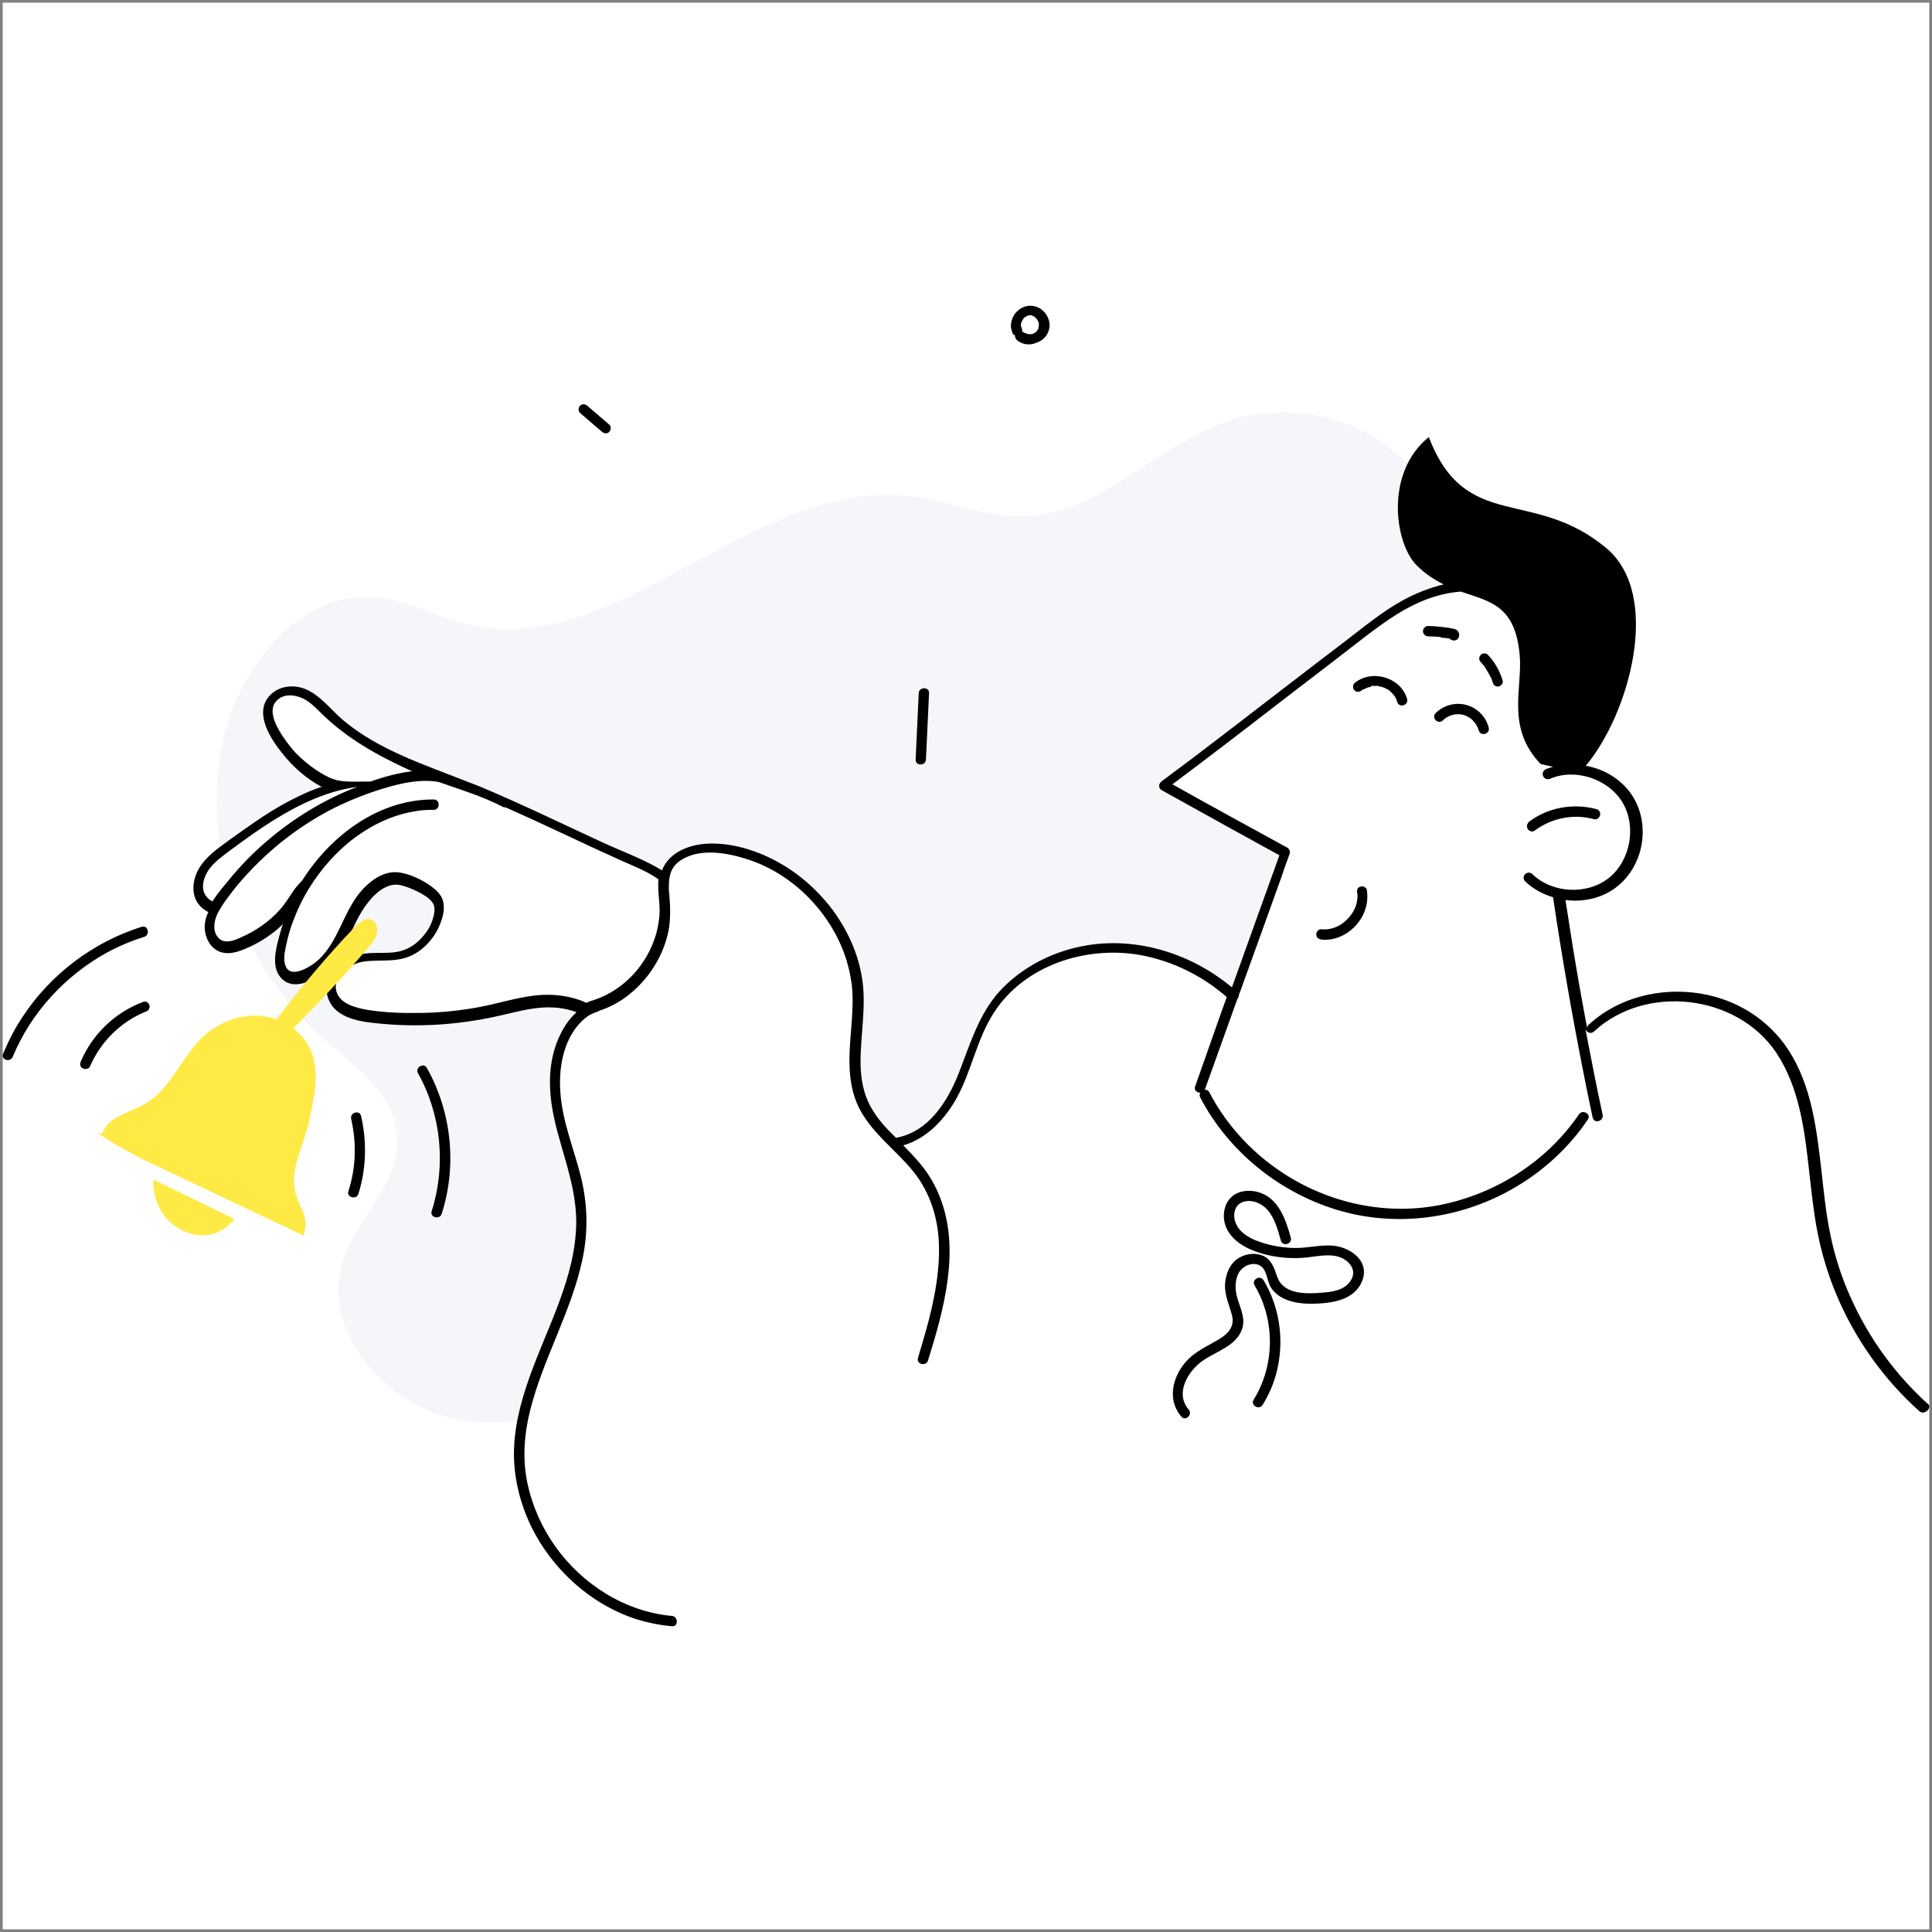 <svg width="358" height="358" viewBox="0 0 358 358" fill="none" xmlns="http://www.w3.org/2000/svg">
<rect x="0" y="0" width="358" height="358" fill="#808080" stroke="none"/>
<g clip-path="url(#clip0_26_1473)">
<rect width="357" height="357" transform="translate(0.5 0.5)" fill="white"/>
<path d="M123.169 253.508C111.307 260.077 97.786 265.562 84.52 262.947C71.254 260.332 59.454 246.62 63.536 233.736C66.087 225.7 73.996 219.322 73.614 210.904C73.231 202.676 65.322 197.319 59.199 191.834C44.849 178.887 37.706 158.414 40.895 139.408C43.318 124.611 54.99 109.176 69.978 110.707C75.654 111.281 80.757 114.215 86.242 115.618C114.304 122.634 139.05 88.895 167.814 91.892C175.404 92.658 182.675 96.038 190.265 95.655C204.36 94.954 214.692 82.07 228.149 77.861C238.099 74.672 249.579 76.777 257.806 83.219C266.034 89.66 270.753 100.311 270.052 110.771C269.35 121.55 263.355 131.116 259.656 141.193C255.957 151.334 255.128 164.09 262.972 171.488C266.99 175.251 272.539 176.973 276.749 180.545C284.721 187.369 285.741 199.806 281.978 209.564C278.215 219.386 270.69 227.167 263.355 234.629" fill="#F4F6F9"/>
<path d="M337.723 228.252C335.363 216.134 336.447 202.549 328.794 192.918C320.822 182.905 304.048 181.693 294.736 190.431L293.078 190.303L291.42 181.056C290.59 176.145 289.761 171.042 288.932 165.621V165.557C289.315 165.621 289.761 165.685 290.144 165.749C290.208 165.749 290.271 165.749 290.335 165.749C290.718 165.812 291.037 165.812 291.42 165.812C291.483 165.812 291.547 165.812 291.611 165.812C291.994 165.812 292.376 165.812 292.823 165.749C292.823 165.749 292.823 165.749 292.886 165.749C293.333 165.685 293.716 165.621 294.162 165.557H294.226C294.608 165.494 294.928 165.366 295.31 165.238C295.438 165.175 295.502 165.175 295.629 165.111C295.884 165.047 296.139 164.92 296.394 164.792C296.522 164.728 296.649 164.664 296.777 164.601C297.032 164.473 297.287 164.346 297.542 164.218C297.67 164.154 297.734 164.09 297.861 164.027C298.18 163.835 298.499 163.58 298.818 163.325C302.772 160.2 304.175 154.332 302.326 149.613C302.135 149.102 301.879 148.592 301.624 148.082C301.433 147.827 301.305 147.508 301.114 147.253C301.05 147.189 300.986 147.061 300.923 146.998C300.795 146.806 300.667 146.679 300.476 146.487C300.412 146.424 300.285 146.296 300.221 146.232C300.093 146.105 299.966 145.914 299.775 145.786C299.711 145.722 299.583 145.595 299.519 145.531C299.392 145.403 299.201 145.276 299.009 145.148C298.945 145.084 298.818 145.021 298.754 144.957C298.499 144.765 298.244 144.574 297.989 144.447C297.861 144.383 297.797 144.319 297.67 144.255C297.478 144.128 297.351 144.064 297.16 143.936C297.032 143.873 296.904 143.809 296.713 143.745C296.586 143.681 296.458 143.617 296.267 143.554C296.076 143.49 295.948 143.426 295.756 143.362C295.629 143.299 295.501 143.235 295.374 143.235C295.182 143.171 294.991 143.107 294.864 143.043C294.736 143.043 294.672 142.98 294.545 142.98C293.843 142.788 293.142 142.661 292.376 142.597C292.313 142.597 292.249 142.597 292.185 142.597C291.93 142.597 291.739 142.597 291.483 142.533C291.42 142.533 291.292 142.533 291.228 142.533C290.973 142.533 290.782 142.533 290.527 142.533C290.463 142.533 290.399 142.533 290.335 142.533C290.08 142.533 289.825 142.597 289.634 142.597L290.463 114.343L272.477 107.901C266.673 107.965 260.997 110.708 256.341 114.152C242.31 124.675 228.598 135.518 216.225 144.765C216.225 144.765 216.224 144.765 216.288 144.829C216.033 145.021 215.778 145.212 215.459 145.403C215.459 145.403 230.575 153.822 237.973 157.84C237.973 157.84 232.998 171.68 228.47 184.436C222.22 178.76 213.673 175.252 204.999 175.571C196.326 175.889 187.715 180.226 183.315 187.306C180.572 191.707 179.424 196.809 177.256 201.465C175.087 206.121 171.324 210.713 166.031 211.606L164.117 210.33C163.862 210.075 163.607 209.82 163.416 209.565C163.352 209.501 163.288 209.437 163.224 209.31C163.033 209.118 162.905 208.927 162.714 208.736C162.65 208.608 162.523 208.544 162.459 208.417C162.331 208.225 162.14 208.098 162.013 207.906C161.949 207.779 161.821 207.651 161.757 207.588C161.63 207.396 161.502 207.269 161.375 207.077C161.311 206.95 161.183 206.822 161.12 206.695C160.992 206.503 160.865 206.312 160.737 206.121C160.673 205.993 160.609 205.866 160.546 205.738C160.418 205.547 160.29 205.292 160.227 205.1C160.163 204.973 160.099 204.909 160.035 204.781C159.844 204.462 159.716 204.143 159.589 203.825C158.951 202.358 158.632 200.827 158.505 199.233C158.441 198.85 158.441 198.467 158.441 198.021C158.441 197.638 158.441 197.255 158.377 196.809C158.377 193.237 158.951 189.538 159.015 185.903C159.015 185.52 159.015 185.074 159.015 184.691C158.887 179.27 156.974 173.976 153.849 169.512C149.129 162.751 141.603 157.84 133.312 157.011C132.866 156.947 132.355 156.947 131.845 156.947C130.697 156.947 129.549 157.075 128.465 157.33C126.233 157.904 124.256 159.052 123.427 161.157C123.235 161.603 123.171 162.049 123.108 162.496C121.513 161.284 119.6 160.327 117.75 159.562C110.224 156.309 102.826 152.61 95.3 149.23C91.601 147.572 87.838 145.85 83.947 144.574C82.289 144 80.695 143.745 79.164 143.745C68.13 139.089 58.946 129.267 55.12 127.992C51.293 126.716 48.742 129.267 51.293 136.283C53.27 141.768 59.967 144.51 62.773 145.467C61.497 145.786 60.222 146.169 59.01 146.679C52.887 149.039 47.466 152.929 42.172 156.756C40.705 157.84 39.175 158.924 38.09 160.391C37.006 161.858 36.432 163.835 37.006 165.557C37.453 166.833 38.664 167.917 39.94 168.109C39.43 169.001 39.047 169.958 38.92 170.979C38.728 172.637 39.494 174.55 41.088 175.124C42.3 175.571 43.639 175.188 44.787 174.678C49.379 172.764 52.568 169.958 55.12 165.812C55.63 164.983 56.267 164.282 56.905 163.644C54.418 167.534 52.696 171.744 51.994 175.953C51.739 177.484 51.675 179.397 52.887 180.418C54.227 181.566 56.395 180.992 57.926 180.035C64.24 176.145 63.857 168.619 69.47 164.218C70.745 163.261 72.276 162.368 73.87 162.624C76.166 163.006 81.141 165.238 81.333 167.598C81.588 170.787 79.355 174.104 76.804 175.762C72.786 178.377 68.449 175.953 64.367 178.313C62.39 179.461 60.86 181.885 61.561 184.053C62.39 186.796 65.643 187.752 68.449 188.135C76.677 189.219 85.159 188.709 93.259 186.668C98.361 185.393 102.443 184.5 107.482 186.349C107.992 186.541 108.438 186.732 108.821 186.923C108.757 186.987 108.694 186.987 108.63 187.051C108.438 187.178 108.247 187.306 108.056 187.497C107.928 187.561 107.801 187.689 107.737 187.752C107.546 187.88 107.354 188.071 107.163 188.263C107.035 188.39 106.972 188.454 106.844 188.581C106.653 188.773 106.525 188.964 106.334 189.155C106.27 189.283 106.142 189.411 106.079 189.474C105.951 189.666 105.76 189.857 105.632 190.048C105.568 190.176 105.441 190.303 105.377 190.431C105.249 190.622 105.122 190.878 104.994 191.069C104.93 191.196 104.867 191.324 104.803 191.451C104.675 191.643 104.548 191.898 104.484 192.089C104.42 192.217 104.357 192.344 104.293 192.536C104.165 192.791 104.101 192.982 104.038 193.237C103.974 193.365 103.91 193.556 103.91 193.684C103.846 193.939 103.783 194.13 103.655 194.385C103.591 194.513 103.591 194.704 103.527 194.832C103.464 195.087 103.4 195.278 103.336 195.533C103.272 195.725 103.272 195.852 103.209 196.044C103.145 196.299 103.145 196.49 103.081 196.745C103.081 196.936 103.017 197.128 103.017 197.319C103.017 197.574 102.954 197.766 102.954 198.021C102.954 198.212 102.953 198.403 102.89 198.595C102.89 198.786 102.826 199.041 102.826 199.233C102.826 199.424 102.826 199.679 102.826 199.87C102.826 200.062 102.826 200.317 102.826 200.508C102.826 200.763 102.826 200.955 102.826 201.21C102.826 201.401 102.826 201.592 102.826 201.784C102.826 202.039 102.89 202.294 102.89 202.549C102.89 202.74 102.89 202.868 102.954 203.059C103.017 203.378 103.017 203.761 103.081 204.08C103.081 204.143 103.081 204.207 103.081 204.271C103.272 205.547 103.527 206.758 103.846 207.97C103.974 208.353 104.038 208.799 104.165 209.182C105.058 212.435 106.143 215.687 106.844 218.94C106.908 219.323 107.035 219.769 107.099 220.152C107.354 221.364 107.482 222.639 107.609 223.915C108.438 235.842 101.423 246.684 97.915 258.164C97.787 258.61 97.66 259.057 97.532 259.567C96.767 262.31 96.257 265.116 96.129 267.986C95.938 272.897 97.022 277.744 99.191 282.145C100.084 283.931 101.104 285.589 102.252 287.183C105.568 291.712 110.033 295.411 115.135 297.707C115.646 297.962 116.156 298.153 116.73 298.345C117.049 298.472 117.367 298.6 117.75 298.727C118.388 298.919 119.026 299.174 119.727 299.301C120.811 299.556 121.896 299.812 122.98 299.939C123.49 300.003 123.937 300.067 124.447 300.13L130.697 293.625C139.371 285.589 156.017 273.726 174.003 279.402C200.152 287.694 260.742 280.678 288.805 259.631C316.867 238.584 356.346 260.715 356.346 260.715C346.843 252.36 340.21 240.752 337.723 228.252Z" fill="white"/>
<path d="M283.064 153.567C282.808 153.056 283 152.546 283.383 152.227C286.89 149.612 291.546 148.783 295.819 149.931C297.031 150.25 296.521 152.1 295.309 151.781C291.546 150.76 287.528 151.589 284.403 153.885C283.957 154.268 283.319 154.013 283.064 153.567ZM276.239 125.504C276.239 125.568 276.303 125.568 276.303 125.631C276.367 125.695 276.367 125.823 276.431 125.887C276.494 126.078 276.558 126.269 276.622 126.524C276.749 127.035 277.324 127.353 277.77 127.162C278.28 127.035 278.599 126.524 278.408 126.014C277.898 124.292 276.941 122.634 275.729 121.358C275.41 120.976 274.709 120.976 274.39 121.358C274.007 121.741 274.007 122.315 274.39 122.698C274.517 122.825 274.645 123.017 274.772 123.144C274.836 123.208 274.9 123.272 274.964 123.335L275.027 123.399C275.027 123.399 275.027 123.399 275.027 123.463C275.283 123.782 275.474 124.101 275.665 124.483C275.857 124.802 276.048 125.121 276.239 125.504ZM267.183 118.169H267.374C267.565 118.169 267.693 118.233 267.884 118.233C268.076 118.233 268.267 118.297 268.458 118.297C268.522 118.297 268.522 118.297 268.586 118.297C268.649 118.424 268.777 118.488 268.905 118.552C269.351 118.807 269.989 118.68 270.244 118.233C270.435 117.85 270.435 117.468 270.244 117.085C270.053 116.766 269.734 116.575 269.351 116.511C268.841 116.384 268.331 116.32 267.821 116.256C266.736 116.128 265.716 116.001 264.632 116.001C264.121 116.001 263.675 116.447 263.675 116.958C263.675 117.468 264.121 117.914 264.632 117.914C265.397 117.914 266.226 117.978 266.991 118.042C266.991 118.169 267.055 118.169 267.183 118.169ZM254.172 127.098C254.3 127.098 254.363 127.098 254.491 127.098C254.682 127.098 254.873 127.098 255.065 127.098C255.065 127.098 255.192 127.098 255.256 127.098C255.32 127.098 255.384 127.098 255.511 127.162C255.702 127.226 255.894 127.226 256.085 127.29C256.468 127.417 256.596 127.481 256.978 127.672C257.17 127.736 257.297 127.864 257.488 127.991C257.552 127.991 257.552 128.055 257.552 128.055C257.552 128.055 257.552 128.055 257.616 128.119C257.68 128.183 257.743 128.246 257.807 128.31C258.381 128.82 258.7 129.331 258.892 130.032C259.21 131.244 261.06 130.734 260.741 129.522C259.593 125.504 254.172 123.909 250.983 126.588C250.6 126.907 250.664 127.609 250.983 127.927C251.366 128.31 251.939 128.246 252.322 127.927C252.386 127.864 252.386 127.864 252.386 127.864C252.386 127.864 252.386 127.864 252.45 127.864C252.514 127.8 252.577 127.736 252.705 127.736C252.769 127.672 252.896 127.672 252.96 127.609C253.024 127.609 253.215 127.481 253.215 127.481C253.407 127.417 253.981 127.226 254.108 127.226C253.853 127.162 254.108 127.098 254.172 127.098ZM267.374 133.476C268.394 132.456 269.989 132.073 271.328 132.52C272.604 132.902 273.624 134.05 274.007 135.326C274.326 136.538 276.176 136.027 275.857 134.816C275.347 132.838 273.816 131.244 271.838 130.67C269.798 130.032 267.501 130.67 266.035 132.137C265.142 132.966 266.481 134.369 267.374 133.476ZM249.707 170.277C248.432 171.616 246.71 172.381 244.86 172.19C244.35 172.126 243.904 172.636 243.904 173.147C243.904 173.721 244.35 174.039 244.86 174.103C247.22 174.358 249.58 173.274 251.174 171.552C252.832 169.766 253.661 167.407 253.279 164.919C253.215 164.409 252.577 164.154 252.131 164.281C251.557 164.409 251.366 164.919 251.493 165.429C251.621 166.259 251.493 167.151 251.174 168.044C250.855 168.873 250.281 169.703 249.707 170.277ZM246.774 230.803C244.541 230.675 242.373 231.249 240.141 231.249C238.036 231.249 235.995 230.93 233.954 230.292C232.104 229.718 230 228.762 229.107 226.912C228.341 225.381 228.597 223.277 230.382 222.703C231.977 222.192 233.763 222.958 234.847 224.17C236.25 225.764 236.76 227.869 237.334 229.846C237.653 231.058 239.503 230.547 239.184 229.336C238.227 225.892 236.888 221.874 232.997 220.853C231.467 220.47 229.681 220.598 228.405 221.618C227.002 222.766 226.556 224.616 226.874 226.338C227.704 230.42 232.423 232.142 235.995 232.78C238.164 233.162 240.332 233.226 242.5 232.971C244.541 232.716 246.965 232.206 248.878 233.226C250.409 234.055 251.366 235.65 250.281 237.308C249.133 239.094 246.837 239.413 244.86 239.54C241.926 239.795 237.717 239.859 236.633 236.479C236.059 234.821 235.549 233.226 233.763 232.588C232.296 232.078 230.574 232.397 229.362 233.226C227.831 234.247 227.13 236.096 227.002 237.882C226.875 239.987 227.768 241.709 228.278 243.686C228.852 245.854 227.512 247.194 225.79 248.214C224.068 249.235 222.282 250.064 220.752 251.339C217.563 254.082 215.905 258.993 218.902 262.501C219.731 263.457 221.071 262.054 220.242 261.161C217.69 258.164 220.114 254.146 222.729 252.232C225.216 250.446 228.979 249.49 230.127 246.365C230.829 244.451 229.936 242.665 229.362 240.816C228.852 239.221 228.724 237.372 229.553 235.841C230.255 234.629 231.849 233.864 233.189 234.374C234.719 234.948 234.719 237.053 235.357 238.328C236.888 241.071 240.46 241.645 243.33 241.581C246.71 241.517 251.11 240.943 252.45 237.244C253.853 233.545 250.026 230.994 246.774 230.803ZM232.487 238.201C236.314 244.643 236.25 252.998 232.296 259.375C231.658 260.396 233.316 261.353 233.954 260.332C238.291 253.444 238.355 244.26 234.145 237.244C233.507 236.16 231.849 237.117 232.487 238.201ZM355.644 261.48C349.011 255.549 343.717 248.087 340.273 239.859C338.743 236.224 337.594 232.397 336.829 228.57C336.064 224.744 335.681 220.853 335.234 217.026C334.405 209.5 333.449 201.528 329.112 195.023C321.841 184.244 304.94 182.267 295.373 191.132C294.735 191.706 293.97 191.26 293.778 190.686C294.799 195.979 295.819 201.273 296.967 206.567C297.222 207.778 295.373 208.289 295.118 207.077C294.48 204.143 293.906 201.273 293.332 198.339C291.227 187.688 289.378 177.037 287.783 166.258C285.87 165.684 284.084 164.728 282.617 163.325C282.234 162.942 282.234 162.368 282.617 161.985C283 161.603 283.574 161.603 283.956 161.985C287.656 165.557 294.097 165.876 298.115 162.687C302.134 159.498 303.282 153.12 300.667 148.719C298.052 144.319 291.865 142.278 287.209 144.319C286.699 144.51 286.189 144.319 285.934 143.808C285.742 143.298 285.934 142.788 286.444 142.533C286.89 142.341 287.337 142.214 287.783 142.086L285.487 141.576C278.982 134.816 282.171 127.481 281.597 121.358C280.768 112.174 276.112 111.473 270.691 109.623C266.417 109.942 262.399 111.6 258.828 113.832C255.001 116.256 251.429 119.19 247.858 121.932C244.222 124.739 240.523 127.545 236.888 130.351C230.382 135.39 223.813 140.428 217.244 145.339C217.499 145.467 217.69 145.594 217.945 145.722C224.77 149.548 231.658 153.311 238.546 157.074C238.865 157.266 239.12 157.776 238.992 158.159C238.482 159.562 237.972 160.901 237.526 162.304C235.166 168.937 232.742 175.57 230.382 182.139C230.127 182.905 229.872 183.606 229.553 184.372C229.553 184.627 229.49 184.882 229.298 185.073C227.321 190.622 225.28 196.235 223.303 201.783C223.303 201.847 223.239 201.847 223.239 201.911C223.558 201.911 223.877 202.038 224.068 202.357C226.811 207.651 230.829 212.307 235.612 215.878C244.222 222.32 255.192 225.254 265.843 223.468C276.558 221.618 286.444 215.496 292.567 206.503C293.268 205.482 294.926 206.439 294.225 207.46C290.653 212.753 285.806 217.154 280.194 220.343C270.308 225.955 258.381 227.486 247.475 224.106C236.824 220.789 227.576 213.263 222.41 203.378C222.219 203.059 222.282 202.74 222.41 202.485C221.836 202.485 221.198 202.038 221.453 201.337C222.601 198.02 223.813 194.704 224.961 191.387C225.726 189.155 226.556 186.923 227.321 184.754C222.793 180.8 217.244 178.058 211.313 176.973C201.299 175.188 189.819 178.823 184.143 187.688C181.018 192.535 180.061 198.339 177.319 203.378C175.15 207.332 171.77 210.967 167.369 212.243C168.453 213.327 169.538 214.475 170.558 215.687C172.152 217.6 173.364 219.705 174.257 222.065C177.956 231.695 174.895 242.665 171.961 252.105C171.578 253.253 169.729 252.806 170.111 251.594C170.813 249.235 171.515 246.875 172.152 244.451C173.364 239.604 174.257 234.629 173.938 229.655C173.619 224.807 171.961 220.215 168.772 216.516C165.774 213.008 161.948 210.138 159.588 206.056C156.845 201.273 157.292 195.788 157.738 190.494C157.93 187.943 158.121 185.328 157.866 182.777C157.611 180.609 157.101 178.44 156.335 176.399C154.804 172.381 152.317 168.682 149.192 165.684C146.067 162.687 142.304 160.391 138.158 159.115C134.459 157.967 129.548 157.138 126.104 159.434C124.956 160.2 124.382 161.156 124.127 162.304C123.936 163.07 123.936 163.962 123.936 164.792C123.936 164.983 123.936 165.238 124 165.429C124.191 167.853 124.318 170.085 123.872 172.509C122.979 176.846 120.555 180.864 117.239 183.734C115.581 185.201 113.667 186.349 111.563 187.114C111.371 187.178 111.116 187.242 110.925 187.369C110.351 187.561 109.777 187.816 109.267 188.071C109.139 188.135 109.011 188.262 108.884 188.326C108.82 188.39 108.756 188.454 108.629 188.517C107.863 189.091 107.162 189.857 106.588 190.622C104.164 194.002 103.526 198.467 103.845 202.549C104.228 207.906 106.397 213.008 107.672 218.174C108.884 223.213 109.011 228.251 107.927 233.354C105.886 242.984 100.72 251.594 98.296 261.097C97.148 265.562 96.766 270.218 97.723 274.81C98.615 279.019 100.401 283.037 102.889 286.545C107.863 293.561 115.836 298.663 124.51 299.429C125.721 299.556 125.721 301.469 124.51 301.342C122.277 301.151 120.109 300.704 118.004 300.066C109.458 297.324 102.251 290.755 98.36 282.718C96.447 278.7 95.299 274.236 95.235 269.771C95.171 264.797 96.447 259.886 98.105 255.23C101.422 245.854 106.715 236.606 106.779 226.466C106.779 220.726 104.802 215.304 103.335 209.883C102.06 205.164 101.358 200.38 102.442 195.597C103.08 192.79 104.547 189.602 106.843 187.561C105.249 186.987 103.59 186.668 101.868 186.668C98.424 186.604 95.108 187.688 91.727 188.39C84.712 189.92 77.441 190.367 70.298 189.665C67.683 189.41 64.749 189.091 62.58 187.433C60.412 185.711 59.902 182.905 61.305 180.481C62.899 177.675 66.025 176.654 69.086 176.591C70.68 176.527 72.275 176.654 73.805 176.336C75.336 176.017 76.676 175.251 77.76 174.167C78.78 173.147 79.673 171.935 80.12 170.532C80.439 169.511 80.821 168.172 80.12 167.215C79.482 166.322 78.398 165.748 77.441 165.238C76.421 164.728 75.336 164.281 74.252 164.026C71.573 163.388 69.086 165.876 67.683 167.917C66.216 169.958 65.323 172.317 64.175 174.55C63.027 176.846 61.56 178.95 59.519 180.481C57.478 182.012 54.034 183.543 51.993 181.119C50.208 179.014 51.164 175.634 51.802 173.274C51.993 172.573 52.185 171.871 52.44 171.233C50.335 173.274 47.848 174.869 45.105 175.953C43.511 176.591 41.661 177.037 40.067 176.017C38.791 175.251 38.153 173.784 37.962 172.381C37.834 171.233 38.09 170.085 38.6 169.001C37.834 168.618 37.197 168.108 36.687 167.407C35.538 165.748 35.666 163.58 36.431 161.794C37.197 160.008 38.6 158.669 40.067 157.457C41.661 156.245 43.319 155.033 44.978 153.885C48.294 151.526 51.738 149.23 55.437 147.508C56.777 146.87 58.18 146.232 59.647 145.786H59.583C56.777 144.319 54.289 142.086 52.312 139.599C50.208 136.984 47.146 132.392 49.761 129.139C51.419 127.098 54.353 126.716 56.713 127.736C59.456 128.948 61.305 131.499 63.537 133.412C70.106 138.961 78.525 141.64 86.561 144.829C87.454 145.148 88.347 145.53 89.176 145.849C96.766 149.038 104.228 152.674 111.69 156.118C115.007 157.648 118.514 158.924 121.703 160.71C122.022 160.901 122.341 161.092 122.66 161.284C123.999 157.84 127.89 156.373 131.653 156.309C136.054 156.245 140.582 157.712 144.409 159.881C148.363 162.113 151.807 165.238 154.486 168.873C157.101 172.509 159.014 176.718 159.716 181.119C160.609 186.476 159.397 191.834 159.461 197.191C159.524 199.934 159.971 202.612 161.31 205.036C162.458 207.141 164.053 208.926 165.775 210.585C165.838 210.648 165.966 210.776 166.03 210.84C172.025 209.756 175.533 204.207 177.638 198.913C179.742 193.556 181.337 187.943 185.291 183.606C188.799 179.843 193.454 177.165 198.429 175.825C208.825 172.955 220.114 176.144 228.278 182.969C229.872 178.44 231.531 173.976 233.125 169.447C234.464 165.812 235.74 162.113 237.079 158.477C235.357 157.521 233.635 156.628 231.977 155.671C226.364 152.61 220.816 149.485 215.267 146.423C214.565 146.041 214.693 145.148 215.267 144.765C219.221 141.831 223.112 138.897 227.002 135.9C234.4 130.224 241.735 124.547 249.197 118.871C252.705 116.192 256.213 113.258 260.103 111.154C262.463 109.878 264.951 108.921 267.502 108.284C265.843 107.454 264.121 106.37 262.527 104.776C258.445 100.758 256.532 87.619 264.759 80.986C271.583 98.781 284.02 90.234 297.605 101.523C308.129 110.261 301.814 132.456 293.842 141.895C297.478 142.533 300.794 144.637 302.707 147.826C305.832 153.12 304.493 160.455 299.646 164.281C297.414 166.067 294.608 166.896 291.801 166.896C291.227 166.896 290.653 166.832 290.079 166.769C290.526 169.639 290.972 172.509 291.419 175.315C292.248 180.417 293.141 185.456 294.097 190.494C294.097 190.239 294.161 190.048 294.416 189.857C299.965 184.754 307.81 182.905 315.144 184.117C321.777 185.201 327.709 188.9 331.408 194.576C335.745 201.273 336.638 209.373 337.531 217.09C337.977 221.044 338.36 224.999 339.189 228.889C340.018 232.907 341.294 236.862 343.016 240.624C346.396 248.087 351.243 254.783 357.366 260.268C357.94 260.97 356.537 262.309 355.644 261.48ZM61.114 144.127C61.56 144.319 62.007 144.446 62.453 144.574C64.43 145.02 66.535 144.765 68.639 144.829C71.127 143.936 73.742 143.234 76.357 142.915C71.701 140.811 67.173 138.451 63.155 135.326C62.07 134.497 61.05 133.604 60.093 132.711C59.073 131.754 58.116 130.67 56.968 129.905C55.182 128.693 52.312 128.183 50.909 130.287C50.08 131.627 50.718 133.412 51.356 134.688C52.248 136.41 53.46 138.005 54.736 139.471C56.585 141.321 58.69 142.979 61.114 144.127ZM39.365 167.024C40.258 165.621 41.342 164.345 42.299 163.197C44.467 160.518 46.827 158.095 49.442 155.863C54.417 151.589 60.093 148.145 66.216 145.786C64.94 145.977 63.729 146.232 62.517 146.551C56.904 148.082 51.738 151.143 46.955 154.459C45.488 155.48 44.021 156.564 42.554 157.648C41.215 158.669 39.748 159.689 38.727 161.092C37.898 162.304 37.26 163.962 37.834 165.429C38.09 166.067 38.663 166.705 39.365 167.024ZM122.022 162.942C119.981 161.475 117.494 160.518 115.198 159.498C111.499 157.84 107.927 156.181 104.292 154.459C100.784 152.801 97.276 151.207 93.705 149.612C93.513 149.612 93.322 149.612 93.131 149.485C89.431 147.571 85.286 146.296 81.268 144.893C77.888 144.319 74.507 145.084 71.254 146.041C68.066 146.997 65.004 148.209 62.007 149.676C56.203 152.61 50.909 156.564 46.444 161.284C45.297 162.496 44.148 163.771 43.128 165.11C42.618 165.748 42.108 166.45 41.597 167.151C41.151 167.789 40.768 168.427 40.386 169.129C40.386 169.192 40.322 169.192 40.322 169.256C39.684 170.595 39.365 172.254 40.258 173.529C41.342 175.06 43.256 174.358 44.595 173.721C47.401 172.509 49.889 170.787 51.93 168.491C52.95 167.343 53.715 166.003 54.608 164.728C55.054 164.154 55.501 163.644 56.011 163.133C61.305 154.778 70.234 148.082 80.375 148.145C81.587 148.145 81.587 150.059 80.375 150.059C79.099 150.059 77.823 150.122 76.612 150.378C72.657 151.079 69.022 152.801 65.833 155.161C62.453 157.648 59.583 160.901 57.351 164.473C56.075 166.514 55.055 168.682 54.226 170.914C53.779 172.126 53.396 173.402 53.141 174.613C52.886 175.825 52.504 177.228 52.759 178.44C53.396 181.82 57.606 179.142 59.009 177.866C62.645 174.486 63.537 169.32 66.599 165.493C68.321 163.388 71.063 161.22 73.997 161.666C76.102 161.985 78.334 163.07 80.056 164.345C80.885 164.983 81.714 165.748 82.033 166.769C82.416 167.917 82.224 169.32 81.842 170.404C81.013 173.147 78.972 175.698 76.421 176.973C73.487 178.44 70.425 177.739 67.364 178.185C64.876 178.568 61.56 180.672 62.325 183.67C62.963 186.03 65.897 186.731 68.002 187.114C71.446 187.688 74.954 187.752 78.398 187.688C81.906 187.624 85.413 187.242 88.857 186.604C92.174 185.966 95.427 184.946 98.807 184.499C101.422 184.18 103.973 184.308 106.46 185.009C107.098 185.201 107.736 185.392 108.374 185.711C108.501 185.775 108.565 185.775 108.629 185.839C109.011 185.647 109.33 185.52 109.777 185.392C114.114 184.053 117.813 180.864 119.981 176.91C121.066 174.932 121.831 172.764 122.086 170.532C122.533 168.044 121.767 165.493 122.022 162.942Z" fill="black"/>
<path d="M28.398 218.557L43.449 225.892C42.301 227.422 40.516 228.506 38.602 228.825C35.35 229.272 31.969 227.55 30.119 224.807C28.908 222.958 28.334 220.725 28.398 218.557ZM68.769 170.404C67.621 170.021 66.537 170.978 65.708 171.807C60.542 177.228 55.759 182.905 51.23 188.9C50.337 188.581 49.381 188.326 48.36 188.262C44.279 187.879 40.069 189.601 37.199 192.535C33.436 196.298 31.459 201.974 26.803 204.589C23.933 206.248 19.787 206.949 18.958 210.138L17.938 209.819C22.275 212.881 27.122 215.177 31.905 217.409C40.005 221.236 48.169 225.126 56.269 228.953C57.353 224.743 55.567 224.743 54.611 220.343C53.781 216.452 56.524 211.605 57.289 207.715C58.118 203.569 59.266 199.168 57.799 195.15C57.098 193.301 55.886 191.77 54.355 190.558C59.203 185.711 63.858 180.672 68.323 175.506C68.961 174.741 69.662 173.912 69.854 172.891C70.045 171.871 69.726 170.787 68.769 170.404Z" fill="#FFE945"/>
<path d="M16.661 197.638C16.469 198.085 15.768 198.212 15.322 197.957C14.811 197.702 14.748 197.128 15.003 196.618C17.171 191.579 21.38 187.561 26.546 185.648C27.056 185.456 27.567 185.839 27.695 186.286C27.822 186.796 27.503 187.306 27.057 187.434C22.401 189.283 18.638 193.046 16.661 197.638ZM2.374 195.789C5.755 187.625 12.069 180.801 19.786 176.527C22.018 175.316 24.314 174.359 26.738 173.594C27.886 173.211 27.439 171.361 26.227 171.744C17.298 174.55 9.454 180.482 4.288 188.263C2.821 190.431 1.609 192.791 0.589 195.215C0.078 196.426 1.928 196.937 2.374 195.789ZM65.069 207.333C66.089 211.797 65.962 216.389 64.558 220.726C64.176 221.874 66.025 222.384 66.408 221.236C67.875 216.58 68.003 211.606 66.918 206.822C66.663 205.61 64.814 206.121 65.069 207.333ZM77.442 198.85C81.779 206.567 82.672 216.006 79.993 224.425C79.61 225.573 81.46 226.083 81.843 224.935C84.713 216.006 83.692 206.057 79.1 197.893C78.526 196.809 76.868 197.829 77.442 198.85Z" fill="black"/>
<path d="M188.353 62.937C187.971 62.555 188.034 61.981 188.353 61.598C188.736 61.215 189.31 61.279 189.693 61.598L189.756 61.662C189.82 61.726 189.82 61.726 189.693 61.598C189.756 61.598 189.82 61.662 189.82 61.662C189.884 61.726 189.948 61.726 190.011 61.726C190.075 61.789 190.139 61.726 189.948 61.726C190.075 61.726 190.203 61.789 190.33 61.853C190.394 61.853 190.458 61.853 190.522 61.917C190.33 61.853 190.394 61.917 190.522 61.917C190.649 61.917 190.777 61.917 190.84 61.917C190.904 61.917 190.968 61.917 191.096 61.917C190.84 61.917 190.968 61.917 191.096 61.917C191.223 61.917 191.351 61.853 191.414 61.853C191.478 61.853 191.542 61.789 191.606 61.789C191.415 61.789 191.478 61.853 191.542 61.789C191.67 61.726 191.733 61.662 191.861 61.598C191.925 61.598 191.989 61.534 191.989 61.471C191.989 61.471 191.797 61.598 191.925 61.534C191.989 61.471 192.116 61.407 192.18 61.279C192.18 61.279 192.308 61.088 192.244 61.215C192.18 61.343 192.244 61.215 192.244 61.152C192.308 61.088 192.307 61.024 192.371 60.96C192.371 60.897 192.435 60.897 192.435 60.833C192.435 60.897 192.371 60.897 192.371 60.96C192.371 60.897 192.435 60.769 192.435 60.641C192.435 60.641 192.435 60.45 192.499 60.45C192.499 60.578 192.499 60.641 192.499 60.514V60.45C192.499 60.322 192.499 60.259 192.499 60.131C192.499 60.004 192.499 60.067 192.499 60.195C192.499 60.131 192.499 60.131 192.499 60.067C192.499 60.004 192.499 60.004 192.499 59.94L192.371 59.557C192.371 59.557 192.499 59.748 192.371 59.557C192.371 59.493 192.308 59.493 192.308 59.429C192.244 59.302 192.18 59.238 192.116 59.111C191.989 58.919 192.244 59.238 192.116 59.111C192.052 59.047 192.052 59.047 191.989 58.983C191.925 58.919 191.733 58.728 191.733 58.728C191.733 58.728 191.925 58.855 191.797 58.792C191.733 58.728 191.67 58.728 191.67 58.664C191.606 58.664 191.542 58.6 191.478 58.6C191.414 58.6 191.415 58.537 191.351 58.537H191.414C191.478 58.537 191.478 58.6 191.414 58.537C191.351 58.537 191.351 58.537 191.287 58.473C191.223 58.473 191.159 58.409 191.096 58.409C191.032 58.409 191.032 58.409 190.968 58.409C191.032 58.409 191.032 58.409 191.096 58.409H190.968C190.904 58.409 190.84 58.409 190.777 58.409C190.713 58.409 190.713 58.409 190.649 58.409C190.713 58.409 190.713 58.409 190.777 58.409C190.713 58.473 190.585 58.473 190.458 58.473C190.394 58.473 190.394 58.473 190.33 58.537C190.267 58.6 190.267 58.537 190.394 58.537C190.394 58.6 190.266 58.6 190.203 58.6C190.139 58.664 190.011 58.728 189.948 58.728C189.756 58.855 189.948 58.792 189.948 58.728L189.82 58.855C189.756 58.919 189.693 58.983 189.629 59.047L189.565 59.111C189.629 58.983 189.693 58.983 189.629 59.047C189.629 59.111 189.565 59.111 189.565 59.174C189.501 59.302 189.437 59.366 189.374 59.493C189.374 59.557 189.31 59.557 189.31 59.621C189.31 59.557 189.374 59.557 189.374 59.493L189.31 59.621C189.246 59.748 189.246 59.876 189.182 59.94C189.182 60.004 189.182 60.004 189.182 60.067C189.182 59.94 189.182 59.876 189.182 59.94C189.182 60.004 189.182 60.067 189.182 60.067C189.182 60.195 189.182 60.322 189.182 60.45C189.182 60.641 189.182 60.386 189.182 60.386C189.182 60.386 189.182 60.514 189.246 60.578C189.246 60.641 189.437 61.024 189.31 60.769C189.501 61.279 189.437 61.789 188.991 62.108C188.608 62.363 187.907 62.236 187.652 61.789C187.333 61.024 187.205 60.259 187.46 59.429C187.652 58.728 188.034 58.026 188.608 57.58C189.692 56.559 191.223 56.368 192.563 57.07C193.774 57.708 194.604 59.174 194.476 60.514C194.348 61.981 193.392 63.065 192.052 63.511C190.713 64.085 189.31 63.83 188.353 62.937ZM107.482 76.522C108.821 77.67 110.224 78.882 111.564 80.03C111.946 80.349 112.52 80.413 112.903 80.03C113.222 79.647 113.286 79.01 112.903 78.691C111.564 77.543 110.16 76.331 108.821 75.183C108.438 74.864 107.865 74.8 107.482 75.183C107.163 75.502 107.099 76.14 107.482 76.522ZM170.24 128.438C170.049 132.52 169.857 136.602 169.666 140.747C169.602 141.959 171.516 141.959 171.579 140.747C171.771 136.666 171.962 132.584 172.153 128.438C172.217 127.226 170.304 127.226 170.24 128.438Z" fill="black"/>
</g>
<defs>
<clipPath id="clip0_26_1473">
<rect width="357" height="357" fill="white" transform="translate(0.5 0.5)"/>
</clipPath>
</defs>
</svg>
